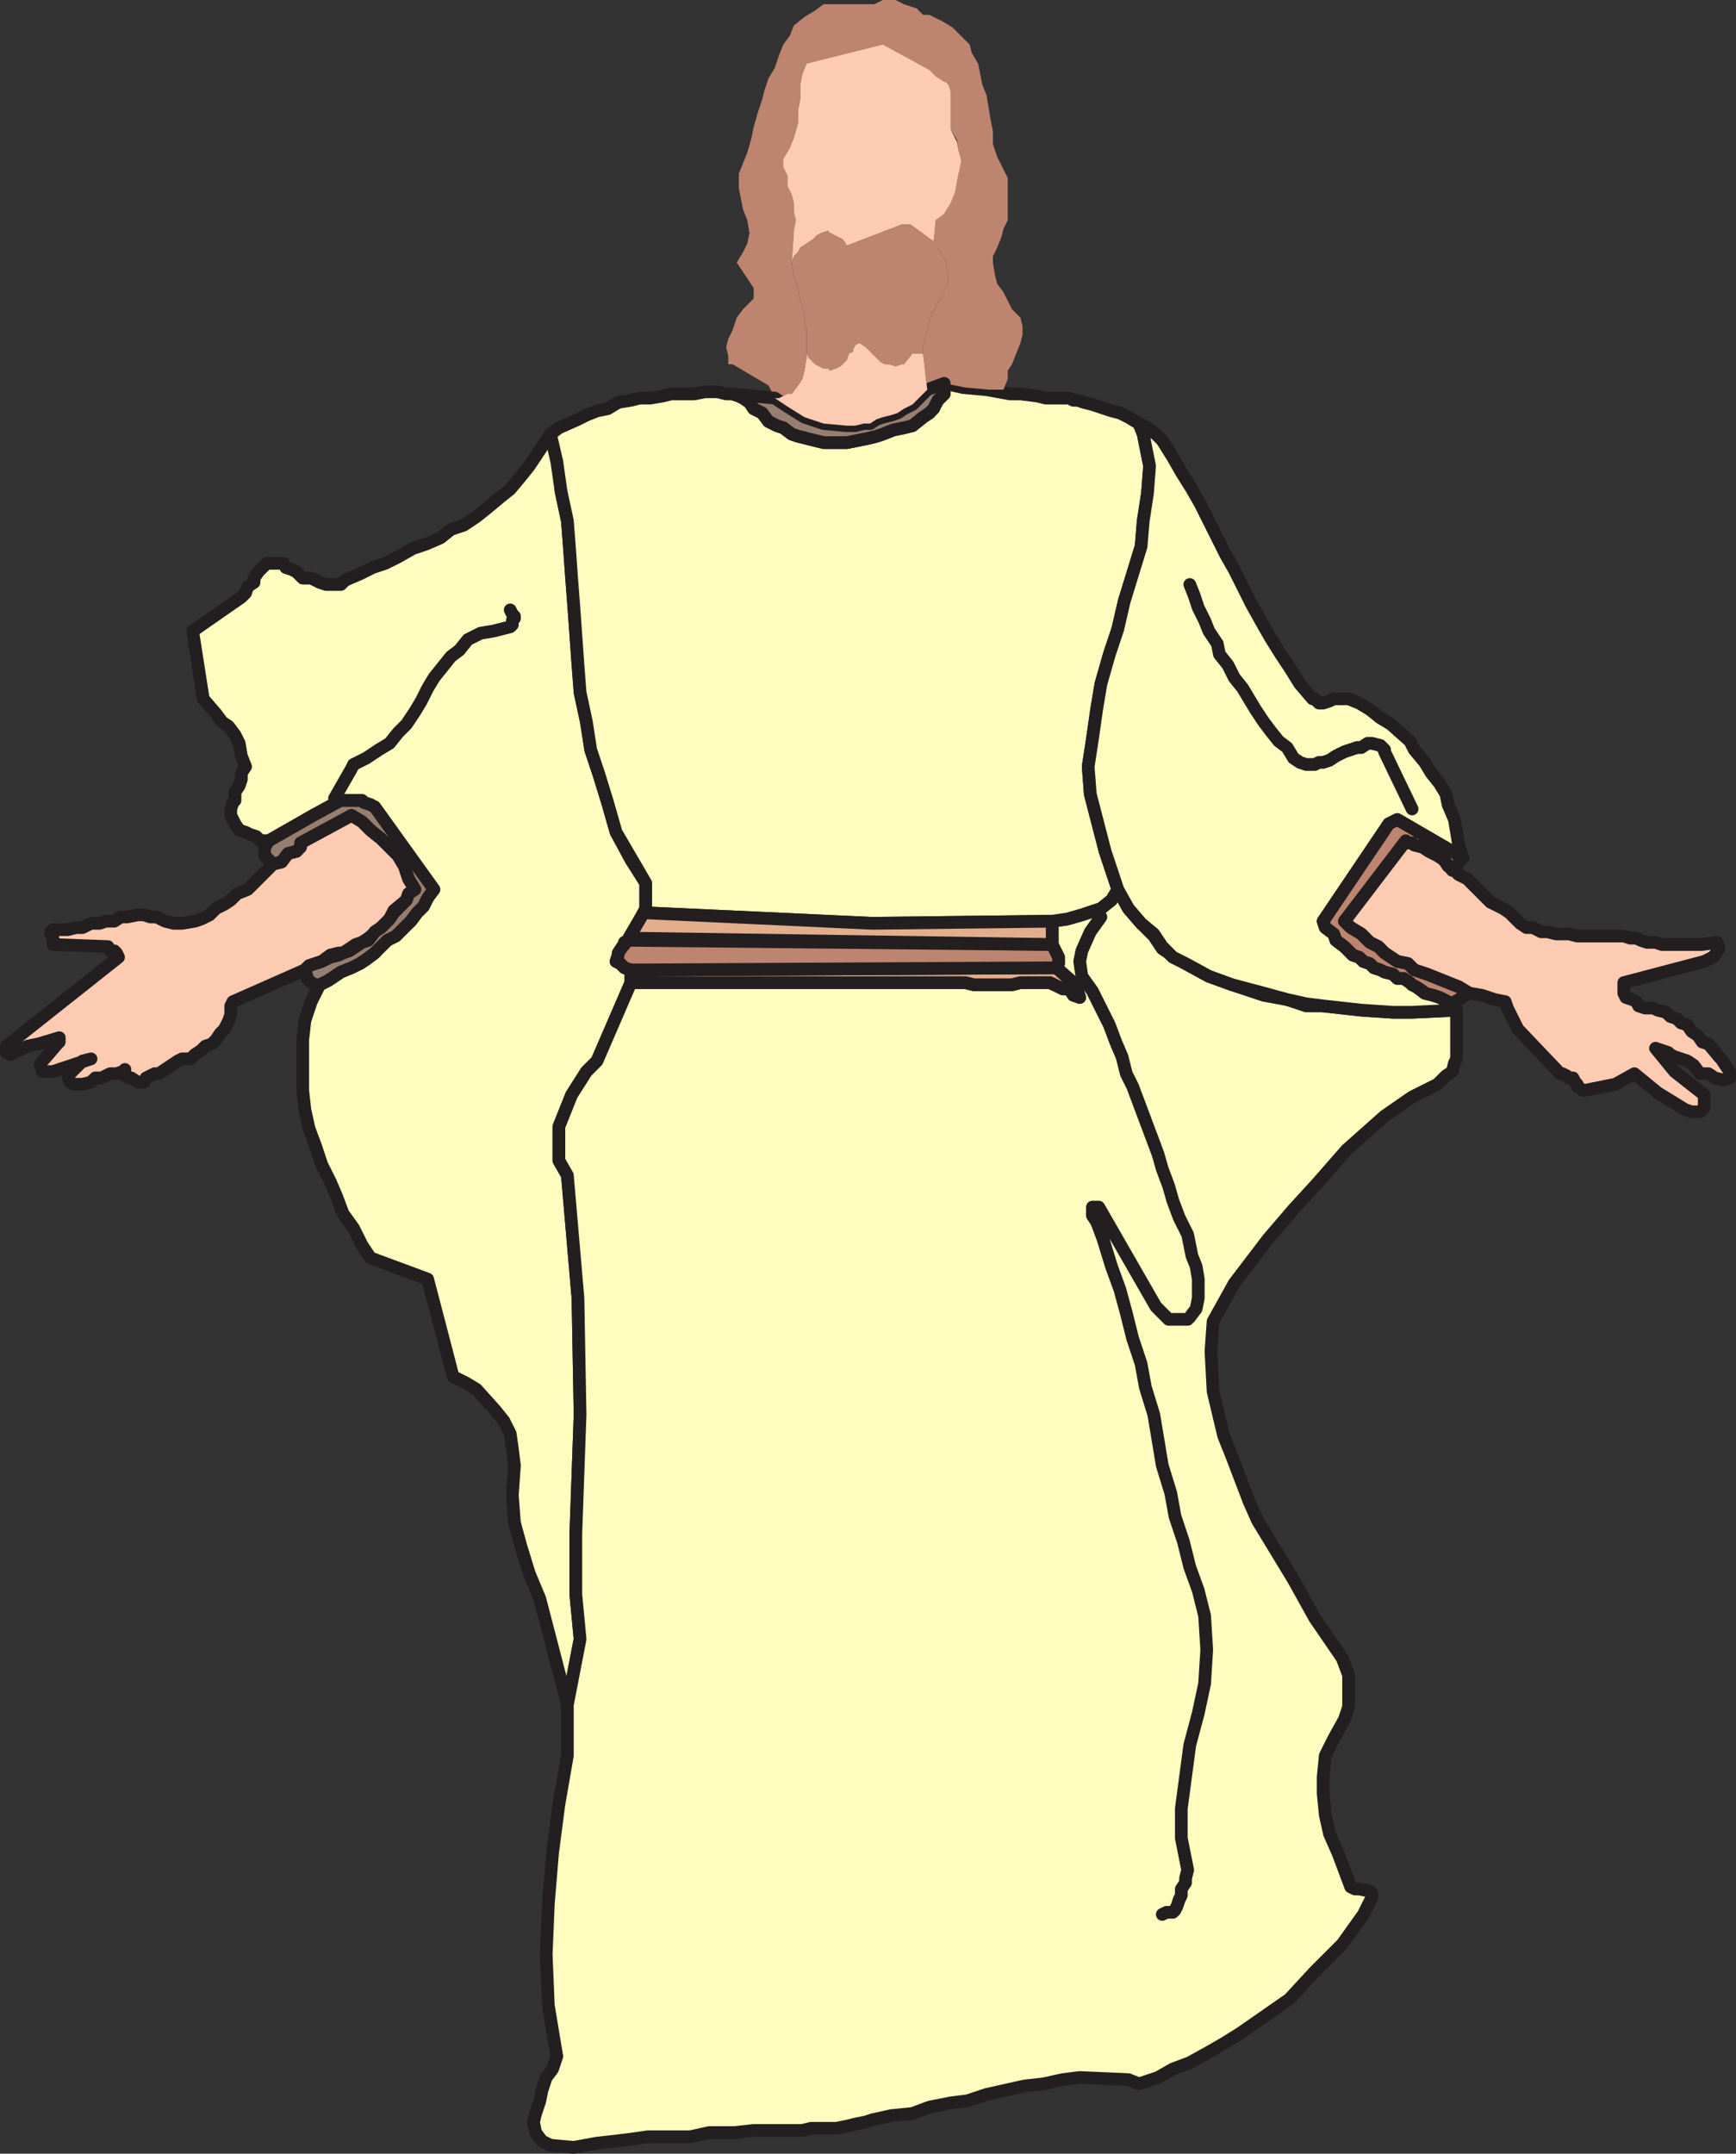 <svg xmlns="http://www.w3.org/2000/svg" width="615" height="762.741"><rect width="100%" height="100%" fill="#333333" stroke="none"/><path fill="#fffcbf" fill-rule="evenodd" d="m228 323.25.75-1.5v-9l-5.25-8.25-5.25-9.75-3-10.5-3-9.75-3-9-1.5-9.75-2.25-10.5-.75-9.75-1.5-21-.75-9.75-.75-10.5-.75-9.75-2.25-10.5-.75-10.5-3-9.75-7.5 11.25-3 3.75-3.75 4.5-3.75 3-4.5 3.75-3.75 3-4.5 3-4.5 1.5-3.75 3-5.25 2.25-4.5 1.5-5.25 3-4.5 2.25-4.5 1.5-4.5 2.25-5.25 2.25-1.5 1.5h-5.25l-2.25-.75-3-1.5h-3L105 202.5l-1.5-.75-2.25-.75-.75-1.5h-6l-3 3-1.5 2.25v1.5l-2.25 1.5L87 210l-1.5 1.5-17.25 12 3.75 24 4.5 5.25 2.25 3 2.25 1.5 2.25 3 1.5 3 .75 4.5 1.5 3.75-1.5 2.25V276l-.75 2.25-1.5 2.25v3l-.75.75-.75 2.25v2.25l1.5 3 1.5 2.25 2.25.75 1.5.75 2.25.75 1.5 1.5h3l15.75-9 8.25-4.5 1.5-.75h7.5l.75.75 2.25.75.75.75L153 315l-3 6-2.25 2.25-2.25 3-5.25 4.5-3 2.25-2.25 1.5-2.25 3-3 2.25-2.25 1.5-3.75 1.5-3 1.5-4.5 3-3 1.5-3 6-2.25 6.75-.75 6.75v18L108 393l1.5 6.75 2.25 6 2.25 6.75 3 6 2.25 5.25 2.25 6 3.75 5.25 3 6 3 4.5 20.25 7.5 9 34.5 4.5 2.25 3.75 2.25 6.75 7.5 3 3.75 2.25 4.5.75 5.25.75 6-.75 10.5.75 9.75 2.25 8.25 3 9.75 3.75 9 9.75 37.5 4.5-23.25-1.5-15.75V543l1.5-42-.75-41.25-3.75-43.5-3-5.25v-12l4.5-11.25 5.25-8.25 3.75-3.75 12-27.75v-4.5l-2.25-.75-1.5-1.5-1.5-.75.75-2.25 1.5-3 .75-.75v-.75l1.5-.75 5.25-9.75"/><path fill="none" stroke="#231f20" stroke-linecap="round" stroke-linejoin="round" stroke-miterlimit="10" stroke-width="4.5" d="m228 323.25.75-1.5v-9l-5.25-8.25-5.25-9.75-3-10.5-3-9.75-3-9-1.5-9.75-2.25-10.5-.75-9.75-1.5-21-.75-9.75-.75-10.5-.75-9.75-2.25-10.5-.75-10.5-3-9.75-7.5 11.25-3 3.75-3.75 4.5-3.75 3-4.5 3.75-3.75 3-4.5 3-4.5 1.5-3.75 3-5.25 2.25-4.5 1.5-5.25 3-4.5 2.25-4.5 1.5-4.5 2.25-5.25 2.25-1.5 1.5h-5.25l-2.25-.75-3-1.5h-3L105 202.5l-1.5-.75-2.25-.75-.75-1.5h-6l-3 3-1.5 2.25v1.5l-2.25 1.5L87 210l-1.5 1.5-17.25 12 3.75 24 4.5 5.25 2.25 3 2.25 1.5 2.25 3 1.5 3 .75 4.5 1.5 3.75-1.5 2.25V276l-.75 2.25-1.5 2.25v3l-.75.75-.75 2.25v2.25l1.5 3 1.5 2.25 2.25.75 1.5.75 2.25.75 1.5 1.5h3l15.75-9 8.25-4.5 1.5-.75h7.5l.75.75 2.25.75.75.75L153 315l-3 6-2.25 2.25-2.25 3-5.25 4.5-3 2.25-2.25 1.5-2.25 3-3 2.25-2.25 1.5-3.75 1.5-3 1.5-4.5 3-3 1.5-3 6-2.25 6.75-.75 6.75v18L108 393l1.5 6.75 2.25 6 2.25 6.75 3 6 2.25 5.25 2.25 6 3.75 5.25 3 6 3 4.5 20.25 7.5 9 34.5 4.5 2.25 3.75 2.25 6.75 7.5 3 3.75 2.25 4.5.75 5.25.75 6-.75 10.5.75 9.75 2.25 8.25 3 9.75 3.75 9 9.75 37.5 4.5-23.25-1.5-15.75V543l1.5-42-.75-41.25-3.75-43.5-3-5.25v-12l4.5-11.25 5.25-8.25 3.75-3.75 12-27.75v-4.5l-2.25-.75-1.5-1.5-1.5-.75.75-2.25 1.5-3 .75-.75v-.75l1.5-.75zm0 0"/><path fill="#fffcbf" fill-rule="evenodd" d="m223.5 348-12 27.75-3.75 3.75-5.25 8.25L198 399v12l3 5.25 3.75 43.5.75 41.25-1.5 42v21.75l1.5 15.75-4.5 23.25v18L198 639l-2.25 17.25-1.5 18-.75 18 .75 18 3 18-1.5 4.5-2.25 3-1.5 4.5-.75 3.75-1.5 4.5-.75 3 .75 3.75 2.25 3 3 1.5 8.25.75 8.25-1.5 6.75-.75 6-.75 5.25-.75h15l6.75-1.5h9l6.75-.75h17.25l3-.75h9L300 753l3-.75 3.75-.75 2.25-.75 6.75-1.5 7.5-.75 6-2.25 7.5-1.5 6-.75 6.75-2.25 13.5-3 6.75-.75 6.75-1.5 6-.75 17.25.75 3.75 1.5 6.75-2.25 5.25-3 6-2.25 6.75-3.75 5.25-3 6-3.75 17.25-12 9-9.75 9.75-9.75L483 678l3-6v-1.5l-.75-.75-3.75-.75H480l-1.5-.75-4.5-12-3-6.75-1.5-6.75-.75-7.5v-6l.75-7.5 3-6 3.75-6.75 1.5-4.5v-11.25l-2.25-6-9.75-14.25-7.5-13.5-12.75-21-3-6.75-6-15.75-3-7.5-3.75-15.75-.75-14.25.75-10.5 7.5-13.5 12-15.75 9-10.5 8.25-9 10.5-12 13.5-12 9.75-6.75 9-4.5 3-3 2.25-1.5.75-3 .75-1.5v-17.25l-15.75.75h-6.75l-11.25-.75-13.5-1.5h-6L456 354l-8.25-1.5-11.25-3.75-8.25-3-8.25-4.5-3.75-2.25-4.5-3-3-4.5-4.5-4.5-4.5-5.25L396 315l-2.25 3.75-3.75 3-6.75 2.25-5.25 1.5-5.25.75v8.25L375 339v2.25l-.75 1.5 6.75 6 1.5 4.5-2.25-1.5-1.5-1.5-2.25-.75-3-.75-1.5-.75h-10.5l-3 .75H345l-3-.75H223.5"/><path fill="none" stroke="#231f20" stroke-linecap="round" stroke-linejoin="round" stroke-miterlimit="10" stroke-width="4.5" d="m223.5 348-12 27.75-3.75 3.75-5.25 8.25L198 399v12l3 5.25 3.75 43.5.75 41.25-1.5 42v21.75l1.5 15.75-4.5 23.25v18L198 639l-2.25 17.25-1.5 18-.75 18 .75 18 3 18-1.5 4.5-2.25 3-1.5 4.5-.75 3.75-1.5 4.5-.75 3 .75 3.75 2.25 3 3 1.5 8.25.75 8.25-1.5 6.75-.75 6-.75 5.25-.75h15l6.75-1.5h9l6.75-.75h17.25l3-.75h9L300 753l3-.75 3.75-.75 2.25-.75 6.75-1.5 7.5-.75 6-2.25 7.5-1.5 6-.75 6.75-2.25 13.5-3 6.75-.75 6.75-1.5 6-.75 17.25.75 3.75 1.5 6.75-2.25 5.25-3 6-2.25 6.75-3.75 5.25-3 6-3.75 17.25-12 9-9.75 9.75-9.75L483 678l3-6v-1.5l-.75-.75-3.75-.75H480l-1.5-.75-4.5-12-3-6.75-1.5-6.75-.75-7.5v-6l.75-7.5 3-6 3.75-6.75 1.5-4.5v-11.25l-2.25-6-9.75-14.25-7.5-13.5-12.75-21-3-6.75-6-15.75-3-7.5-3.75-15.75-.75-14.25.75-10.5 7.5-13.5 12-15.75 9-10.5 8.25-9 10.5-12 13.5-12 9.75-6.75 9-4.5 3-3 2.25-1.5.75-3 .75-1.5v-17.25l-15.75.75h-6.75l-11.25-.75-13.5-1.5h-6L456 354l-8.25-1.5-11.25-3.75-8.25-3-8.25-4.5-3.75-2.25-4.5-3-3-4.5-4.5-4.5-4.5-5.25L396 315l-2.25 3.75-3.75 3-6.75 2.25-5.25 1.5-5.25.75v8.25L375 339v2.25l-.75 1.5 6.75 6 1.5 4.5-2.25-1.5-1.5-1.5-2.25-.75-3-.75-1.5-.75h-10.5l-3 .75H345l-3-.75Zm0 0"/><path fill="none" stroke="#231f20" stroke-linecap="round" stroke-linejoin="round" stroke-miterlimit="10" stroke-width="4.5" d="m411.75 678 1.5-.75h2.25l.75-.75.75-1.5.75-2.25.75-1.5V669l1.5-2.25v-1.5l.75-3L418.5 651v-10.5l3-22.5 3-11.25 2.25-10.5.75-12-.75-12-2.25-9-3-8.25-2.25-9-3-9-1.5-8.25-3-9.75-3-18-3-9.75-1.5-8.25-3-9-2.25-9-2.25-8.25-3-8.25-3-9.75-2.25-6-1.5-2.25v-3h2.25l20.25 35.25 4.5 4.5h6.75l.75-.75 2.25-3 .75-3.75V453l-.75-4.5-1.5-3.75-1.5-7.5-3-6-2.25-6L414 420l-2.25-6-1.5-5.25-9-24-2.25-4.5-1.5-6-2.25-5.25-2.25-6-6-12-3.75-5.25-.75-5.25.75-3.75 3-6.75 3.75-5.25-3.75 5.25"/><path fill="#fffcbf" fill-rule="evenodd" d="m228 323.25 81 3.75 63.75-.75 5.25-.75 5.25-1.5 6.75-2.25 3.75-3L396 315l-4.5-13.5-5.25-20.25-.75-9.75 1.5-9.75 1.5-10.5 1.5-9 3-10.5 3-9 2.25-9.75 6-19.5.75-9 1.5-9.75.75-9.75-2.25-11.25-1.5-3.75-3.75-2.25-3-1.5-3-.75-6.75-2.25-3-.75-2.25-.75h-1.5l-1.5-.75h-8.25l-3-.75-6-.75h-3.75l-8.25-1.5-8.25-.75-6.75-1.5v3.75l-2.25 2.25-3 4.5-2.25 1.5-3.75 3-3 .75-3.75.75-3.75 1.5-2.25.75-3 .75-7.5 1.5h-8.25l-9-2.25-2.25-.75-3-2.25-2.25-.75-3-1.5-2.25-3-3-1.5-1.5-2.25-2.25-1.5-1.5-.75-2.25-.75h-2.25l-3-.75h-4.5l-3.75.75h-8.25l-3 .75-4.5.75h-3.75l-3 .75-4.5.75-3.75 2.25-3.75.75-3.75 1.5-3 1.5-6.75 3-3 2.25 2.25 9.75 1.5 10.5 2.25 10.5.75 9.75.75 10.5.75 9.75 1.5 21 .75 9.75 2.25 10.5 1.5 9.75 3 9 3 9.75 3 10.5 10.5 18v9l-.75 1.5"/><path fill="none" stroke="#231f20" stroke-linecap="round" stroke-linejoin="round" stroke-miterlimit="10" stroke-width="4.5" d="m228 323.25 81 3.75 63.75-.75 5.25-.75 5.25-1.5 6.75-2.25 3.75-3L396 315l-4.5-13.5-5.25-20.25-.75-9.75 1.5-9.75 1.5-10.5 1.5-9 3-10.5 3-9 2.25-9.75 6-19.5.75-9 1.5-9.75.75-9.75-2.25-11.25-1.5-3.75-3.75-2.25-3-1.5-3-.75-6.75-2.25-3-.75-2.25-.75h-1.5l-1.5-.75h-8.25l-3-.75-6-.75h-3.75l-8.25-1.5-8.25-.75-6.75-1.5v3.75l-2.25 2.25-3 4.5-2.25 1.5-3.75 3-3 .75-3.75.75-3.75 1.5-2.25.75-3 .75-7.5 1.5h-8.25l-9-2.25-2.25-.75-3-2.25-2.25-.75-3-1.5-2.25-3-3-1.5-1.5-2.25-2.25-1.5-1.5-.75-2.25-.75h-2.25l-3-.75h-4.5l-3.75.75h-8.25l-3 .75-4.5.75h-3.75l-3 .75-4.5.75-3.75 2.25-3.75.75-3.75 1.5-3 1.5-6.75 3-3 2.25 2.25 9.75 1.5 10.5 2.25 10.5.75 9.75.75 10.5.75 9.75 1.5 21 .75 9.75 2.25 10.5 1.5 9.75 3 9 3 9.75 3 10.5 10.5 18v9zm0 0"/><path fill="#fffcbf" fill-rule="evenodd" d="m516 357.75-3-1.5v-1.5l-3-1.5-2.25-.75-3-.75-3-2.25-1.5-.75-.75-.75-2.25-1.5H495l-1.5-1.5-3-.75-.75-.75-3-.75-1.5-1.5-2.25-.75-1.5-1.5-2.25-.75-3-3-3-2.25-.75-2.25-3-2.25-.75-2.25L490.5 294l1.5-2.25 3-1.5 23.25 13.5-1.5-4.5-1.5-9L513 285l-.75-3.75-2.25-3.75-3-3.75-2.25-3.75-3.75-4.5-1.5-3-6.75-6-3.75-2.25-3.75-3-3.75-2.25-3.75-1.5h-5.25l-1.5.75-2.25.75h-1.5l-1.5-1.5H465l-4.5-5.25-3.75-6-3-4.5-3.75-6-3-5.25-3.75-6.75-6-12-3-5.25-9-18-3-5.25-3.75-6-3-5.25-3.75-6-2.25-2.25-3-2.25-3-1.5 1.5 3.75 2.25 11.25-.75 9.75-1.5 9.75-.75 9-6 19.5-2.25 9.75-3 9-3 10.5-1.5 9-1.5 10.5-1.5 9.75.75 9.75 5.25 20.25L396 315l3.75 6.75 4.5 5.25 4.5 3.75 3 4.5 3.75 3.75 4.5 2.25 8.25 4.5 8.25 3 11.25 3L456 354l6.75 1.5 6 .75 13.5 1.5 11.25.75h6.75l15.75-.75"/><path fill="none" stroke="#231f20" stroke-linecap="round" stroke-linejoin="round" stroke-miterlimit="10" stroke-width="4.5" d="m516 357.75-3-1.5v-1.5l-3-1.5-2.25-.75-3-.75-3-2.25-1.5-.75-.75-.75-2.25-1.5H495l-1.5-1.5-3-.75-.75-.75-3-.75-1.5-1.5-2.25-.75-1.5-1.5-2.25-.75-3-3-3-2.25-.75-2.25-3-2.25-.75-2.25L490.5 294l1.5-2.25 3-1.5 23.25 13.5-1.5-4.5-1.5-9L513 285l-.75-3.75-2.25-3.75-3-3.75-2.25-3.75-3.75-4.5-1.5-3-6.75-6-3.75-2.25-3.75-3-3.75-2.25-3.75-1.5h-5.25l-1.5.75-2.25.75h-1.5l-1.5-1.5H465l-4.5-5.25-3.75-6-3-4.5-3.75-6-3-5.25-3.75-6.75-6-12-3-5.25-9-18-3-5.25-3.75-6-3-5.25-3.75-6-2.25-2.25-3-2.25-3-1.5 1.5 3.75 2.25 11.25-.75 9.75-1.5 9.75-.75 9-6 19.5-2.25 9.75-3 9-3 10.5-1.5 9-1.5 10.5-1.5 9.75.75 9.75 5.25 20.25L396 315l3.75 6.75 4.5 5.25 4.5 3.75 3 4.5 3.75 3.75 4.5 2.25 8.25 4.5 8.25 3 11.25 3L456 354l6.75 1.5 6 .75 13.5 1.5 11.25.75h6.75zm0 0"/><path fill="#e3ae8c" fill-rule="evenodd" d="M223.5 348H342l3 .75h13.5l3-.75H372l4.5 2.25h2.25l1.5 2.25 2.25.75-1.5-4.5-6.75-6-146.25.75h-4.5v4.5"/><path fill="none" stroke="#231f20" stroke-linecap="round" stroke-linejoin="round" stroke-miterlimit="10" stroke-width="4.5" d="M223.5 348H342l3 .75h13.5l3-.75H372l4.5 2.25h2.25l1.5 2.25 2.25.75-1.5-4.5-6.75-6-146.25.75h-4.5zm0 0"/><path fill="#bd846f" fill-rule="evenodd" d="m374.25 342.75.75-1.5V339l-2.25-4.5-150-1.5-1.5.75v.75l-.75.75-1.5 2.25v.75l-.75 2.25 1.5.75 1.5 1.5 2.25.75h4.5l146.25-.75"/><path fill="none" stroke="#231f20" stroke-linecap="round" stroke-linejoin="round" stroke-miterlimit="10" stroke-width="4.5" d="m374.25 342.75.75-1.5V339l-2.25-4.5-150-1.5-1.5.75v.75l-.75.75-1.5 2.25v.75l-.75 2.25 1.5.75 1.5 1.5 2.25.75h4.5zm0 0"/><path fill="#e3ae8c" fill-rule="evenodd" d="m228 323.25-5.25 9 150 2.25v-8.25L309 327l-81-3.75"/><path fill="none" stroke="#231f20" stroke-linecap="round" stroke-linejoin="round" stroke-miterlimit="10" stroke-width="4.5" d="m228 323.25-5.25 9 150 2.25v-8.25L309 327Zm0 0"/><path fill="#fccbb2" fill-rule="evenodd" d="m99.75 305.25-3 .75-9 9-3.75 1.5-2.25 2.25-2.25 1.5-3 1.5-2.25 2.25-3 1.5-2.25.75-4.5.75h-3l-3-.75-3-1.5h-2.25L51 324h-2.25l-3.75.75h-2.25l-2.25 1.5h-3l-2.25.75h-3l-3 1.5H27l-3 .75h-5.25L18 330v.75l.75 1.5v2.25l19.5.75.75 1.5h1.5l.75.75.75 1.5-39.75 31.5v2.25l1.5.75 6-3 3.75-.75 7.5-2.25v1.5l-.75.75-4.5 5.25-.75.75-.75 1.5.75 2.25h3.75l13.5-4.5-3 .75L24 381l.75 2.25 1.5.75h3l3-.75 1.5-1.5H36l3-1.5h2.25l2.25-.75.75-.75V381l1.5.75h.75l2.25 1.5H51l.75-1.5 3-1.5h1.5l6.75-4.5 1.5-.75h3l1.5-1.5 2.25-1.5 1.5-1.5 2.25-.75 1.5-1.5L78 366l1.5-1.5 1.5-3 .75-2.25v-3l.75-1.5L108 343.5l1.5-1.5 4.5-1.5 3-2.25 3-.75h1.5l4.5-3 2.25-.75 2.25-1.5 4.5-3.75 3-3 1.5-3 4.5-3.75.75-2.25L147 315l-2.25-3.75-1.5-4.5L141 303l-6-6-3.75-3-3-3-3.75-2.25-18 9.75-1.5 3-3 .75-2.25 3"/><path fill="none" stroke="#231f20" stroke-linecap="round" stroke-linejoin="round" stroke-miterlimit="10" stroke-width="4.5" d="m99.75 305.25-3 .75-9 9-3.75 1.5-2.25 2.25-2.25 1.5-3 1.5-2.25 2.25-3 1.5-2.25.75-4.5.75h-3l-3-.75-3-1.5h-2.25L51 324h-2.25l-3.75.75h-2.25l-2.25 1.5h-3l-2.25.75h-3l-3 1.5H27l-3 .75h-5.25L18 330v.75l.75 1.5v2.25l19.5.75.75 1.5h1.5l.75.75.75 1.5-39.75 31.5v2.25l1.5.75 6-3 3.75-.75 7.5-2.25v1.5l-.75.75-4.5 5.25-.75.75-.75 1.5.75 2.25h3.75l13.5-4.5-3 .75L24 381l.75 2.25 1.5.75h3l3-.75 1.5-1.5H36l3-1.5h2.25l2.25-.75.75-.75V381l1.5.75h.75l2.25 1.5H51l.75-1.5 3-1.5h1.5l6.75-4.5 1.5-.75h3l1.5-1.5 2.25-1.5 1.5-1.5 2.25-.75 1.5-1.5L78 366l1.5-1.5 1.5-3 .75-2.25v-3l.75-1.5L108 343.5l1.5-1.5 4.5-1.5 3-2.25 3-.75h1.5l4.5-3 2.25-.75 2.25-1.5 4.5-3.75 3-3 1.5-3 4.5-3.75.75-2.25L147 315l-2.25-3.75-1.5-4.5L141 303l-6-6-3.75-3-3-3-3.75-2.25-18 9.75-1.5 3-3 .75zm0 0"/><path fill="#bd846f" fill-rule="evenodd" d="M350.25 138h5.25l1.5-3.75v-3l1.5-2.25 3-7.5.75-3v-3l-.75-3-3-3-3-6-2.25-3-.75-3-.75-4.5v-2.25l1.5-3 1.5-3.75.75-3 1.5-3V63l-3.75-7.5-1.5-4.5v-4.5l-.75-3.75-1.5-9L348 30l-1.5-7.5-2.25-3.75-.75-3-6-6-3.75-2.25-4.5-2.25H327L324.75 3l-4.5-1.5-3-1.5h-4.5l-3 1.5h-18l-3 2.25L285 6l-3.75 3-1.5 3.75-2.25 3-1.5 3.75-1.5 4.5-2.25 3.75-1.5 4.5-.75 3-1.5 4.5L267 45l-.75 3.75-1.5 5.25-3 7.5v5.25l1.5 7.5 1.5 3.75.75 4.5-.75 3.75-1.5 3L261 93l6 9v3.75l-3.75 3.75-2.25 3-1.5 4.5-1.5 3-.75 3 .75 3v3h1.5l12.75 7.5 2.25 4.5h1.5l3-1.5h1.5l2.25-3 1.5-2.25.75-3 .75-4.5v-10.5L285 114v-3l-1.5-4.5-.75-4.5-1.5-3.75-.75-5.25.75-11.25 1.5-3.75-1.5-3v-3l-.75-3-1.5-3v-3.75l-1.5-3v-3l2.25-3.75 1.5-3.75 1.5-5.25V39l.75-3.75V30l.75-3.75 1.5-3.75 27-6.75 16.5 9L331.5 27l2.25 1.5 1.5.75.75.75.75 2.25v13.5L339 49.5l.75 4.5v6.75L339 64.5l-.75 3-1.5 4.5-2.25 3.75-3 2.25-.75 7.5.75 1.5.75.75.75 1.5 1.5 2.25.75 1.5v2.25l.75 2.25v2.25l-1.5 3.75-2.25 3.75-1.5 3-.75.75-3 12v2.25l1.5 12.75 6-2.25 7.5 1.5 8.25.75"/><path fill="#fccbb2" fill-rule="evenodd" d="m515.25 308.25-2.25-1.5-1.5-2.25-2.25-1.5-3-1.5L504 300l-3-.75-.75-.75h-1.5l-.75-.75-21.75 28.5 2.25 2.25 3.75 2.25 3 3 3 1.5 2.25 2.25 4.5 3 3.75.75 2.25 2.25 4.5 1.5 11.25 4.5 3.75 2.25 4.5.75 4.5 1.5 3.75.75.75 2.25 3.75 7.5 15 15.75h.75l1.5.75.75.75h1.5l.75 1.5.75.75v.75l2.25 1.5 11.25-2.25 6.75-3.75 8.25 6.75 9.75 6 2.25.75h3l1.5-1.5v-4.5l-10.5-8.25-6.75-8.25 4.5 1.5.75.75 1.5.75 4.5 1.5 2.25 1.5 2.25 3h3l2.25 1.5 3 .75 2.25-.75v-2.25l-3-4.5-.75-.75-3.75-4.5L603 369l-1.5-2.25-2.25-1.5-1.5-2.25-2.25-.75-1.5-1.5-2.25-.75-1.5-1.5-3-.75-1.5-.75h-3l-2.25-.75-.75-1.5-1.5-.75-2.25-.75-.75-1.5V348l28.5-7.5 3-1.5.75-.75L609 336l-.75-2.25-5.25.75h-14.25l-2.25-.75h-3l-2.25-.75-1.5-.75h-2.25l-2.25-.75h-16.5l-3-.75h-4.5l-3-.75H546l-3-1.5h-2.25l-2.25-1.5-3.75-3.75-2.25-1.5-4.5-2.25-8.25-8.25-3-1.5-1.5-1.5"/><path fill="none" stroke="#231f20" stroke-linecap="round" stroke-linejoin="round" stroke-miterlimit="10" stroke-width="4.5" d="m515.25 308.25-2.25-1.5-1.5-2.25-2.25-1.5-3-1.5L504 300l-3-.75-.75-.75h-1.5l-.75-.75-21.75 28.5 2.25 2.25 3.75 2.25 3 3 3 1.5 2.25 2.25 4.5 3 3.75.75 2.25 2.25 4.5 1.5 11.25 4.5 3.75 2.25 4.5.75 4.5 1.5 3.75.75.75 2.25 3.75 7.5 15 15.75h.75l1.5.75.75.75h1.5l.75 1.5.75.75v.75l2.25 1.5 11.25-2.25 6.75-3.75 8.25 6.75 9.75 6 2.25.75h3l1.5-1.5v-4.5l-10.5-8.25-6.75-8.25 4.5 1.5.75.75 1.5.75 4.5 1.5 2.25 1.5 2.25 3h3l2.25 1.5 3 .75 2.25-.75v-2.25l-3-4.5-.75-.75-3.75-4.5L603 369l-1.5-2.25-2.25-1.5-1.5-2.25-2.25-.75-1.5-1.5-2.25-.75-1.5-1.5-3-.75-1.5-.75h-3l-2.25-.75-.75-1.5-1.5-.75-2.25-.75-.75-1.5V348l28.5-7.5 3-1.5.75-.75L609 336l-.75-2.25-5.25.75h-14.25l-2.25-.75h-3l-2.25-.75-1.5-.75h-2.25l-2.25-.75h-16.5l-3-.75h-4.5l-3-.75H546l-3-1.5h-2.25l-2.25-1.5-3.75-3.75-2.25-1.5-4.5-2.25-8.25-8.25-3-1.5zm-15-21.75-9.75-20.25v-.75L489 264l-3-.75h-1.5l-2.25 1.5h-1.5l-4.5 1.5-3 1.5-2.25 1.5-2.25.75h-1.5l-1.5.75h-3l-2.25-.75-2.25-1.5-2.25-3.75-3-2.25-3-3.75-2.25-3-3-4.5-4.5-7.5-3-3.75-2.25-4.5-3-3.75-.75-3.75-3-4.5-1.5-3.75-2.25-4.5-1.5-4.5-1.5-3.75 1.5 3.75"/><path fill="#fccbb2" fill-rule="evenodd" d="m280.5 93 .75-2.25 1.5-1.5.75-1.5 4.5-3 1.5-1.5 1.5-.75 2.25-.75.75.75 4.5 2.25L300 87l19.5-7.5h3l8.25 6 .75-7.5 3-2.25 2.25-3.75 1.5-3.75L340.5 57l-.75-3-.75-3.75-2.25-4.5v-13.5L336 30l-.75-.75-1.5-.75-2.25-1.5-2.25-2.25-16.5-9-27 6.75-1.5 3.75-.75 3.75v5.25l-.75 3.75v4.5l-1.5 5.25-1.5 3.75-2.25 3.75v3l1.5 3V66l1.5 3 .75 3v3l.75 3-.75 3.75L280.5 93"/><path fill="#967e71" fill-rule="evenodd" d="m334.5 135.75-6 2.25-5.25 5.25-3 1.5-2.25 1.5-2.25.75-3 .75-2.25.75-2.25 1.5H306l-3 .75h-3l-8.25-.75-6.75-2.25-6-3.75-4.5-3-15-1.5 2.25.75 1.5.75 2.25 1.5 1.5 2.25 3 1.5 2.25 3 3 1.5 2.25.75 3 2.25 2.25.75 9 2.25H300l7.5-1.5 3-.75 2.25-.75 3.75-1.5 3.75-.75 3-.75 3.75-3 2.25-1.5 1.5-1.5 1.5-3 2.25-2.25v-3.75"/><path fill="none" stroke="#231f20" stroke-linecap="round" stroke-linejoin="round" stroke-miterlimit="10" stroke-width="4.5" d="m334.5 135.75-6 2.25-5.25 5.25-3 1.5-2.25 1.5-2.25.75-3 .75-2.25.75-2.25 1.5H306l-3 .75h-3l-8.25-.75-6.75-2.25-6-3.75-4.5-3-15-1.5 2.25.75 1.5.75 2.25 1.5 1.5 2.25 3 1.5 2.25 3 3 1.5 2.25.75 3 2.25 2.25.75 9 2.25H300l7.5-1.5 3-.75 2.25-.75 3.75-1.5 3.75-.75 3-.75 3.75-3 2.25-1.5 1.5-1.5 1.5-3 2.25-2.25zm0 0"/><path fill="#bd846f" fill-rule="evenodd" d="m520.5 351.75-3.75-2.25-11.25-4.5-4.5-1.5-2.25-2.25-3.75-.75-4.5-3-2.25-2.25-3-1.5-3-3-3.75-2.25-2.25-2.25 21.75-28.5.75.75h1.5l.75.75 3 .75 2.25 1.5 3 1.5 2.25 1.5 3 3.75 3.75-4.5-23.25-13.5-3 1.5-1.5 2.25-21.75 32.25.75 2.25 3 2.25.75 2.25 3 2.25 3 3 2.25.75 1.5 1.5 2.25.75 1.5 1.5 2.25.75 1.5.75 3 .75 1.5 1.5h2.25l2.25 1.5.75.75 1.5.75L504 351l.75.75 3 .75 2.25.75 3 1.5v1.5l7.5-4.5"/><path fill="none" stroke="#231f20" stroke-linecap="round" stroke-linejoin="round" stroke-miterlimit="10" stroke-width="4.5" d="m520.5 351.75-3.75-2.25-11.25-4.5-4.5-1.5-2.25-2.25-3.75-.75-4.5-3-2.25-2.25-3-1.5-3-3-3.75-2.25-2.25-2.25 21.75-28.5.75.75h1.5l.75.75 3 .75 2.25 1.5 3 1.5 2.25 1.5 3 3.75 3.75-4.5-23.25-13.5-3 1.5-1.5 2.25-21.75 32.25.75 2.25 3 2.25.75 2.25 3 2.25 3 3 2.25.75 1.5 1.5 2.25.75 1.5 1.5 2.25.75 1.5.75 3 .75 1.5 1.5h2.25l2.25 1.5.75.75 1.5.75L504 351l.75.75 3 .75 2.25.75 3 1.5v1.5zM180.75 216l.75 1.5.75.75v.75l-.75.75v1.5l-.75.75-6 1.5-4.5.75-4.5 2.25-3 3.75-3 2.25-6 7.5-2.25 3.75-2.25 4.5L147 252l-3 4.5-3 3-3 3.75-3.75 2.25-4.5 3-4.5 2.25-.75 1.5-6 10.5 6-10.5"/><path fill="#967e71" fill-rule="evenodd" d="m113.25 348.75 3-1.5 4.5-3 3.75-1.5 3-1.5 2.25-1.5 3-2.25 4.5-4.5 3-1.5 5.25-5.25 2.25-3L150 321l1.5-3 2.25-3-21-29.25-1.5-.75-2.25-.75-.75-.75h-7.5l-1.5.75-8.25 4.5-15.75 9-1.5 2.25v3l3 3 3-.75 2.25-3 3-.75 1.5-1.5v-1.5l18-9.75 3.75 2.25 3 3 3.75 3 6 6 2.25 3.75 1.5 4.5L147 315l-2.25 1.5-.75 2.25-4.5 4.5-1.5 2.25-3 3-2.25 1.5-2.25 3-2.25.75-4.5 3-2.25.75-1.5.75-3 .75-3 1.5-4.5 1.5-1.5 1.5.75 2.25v.75l1.5 1.5 1.5.75h1.5"/><path fill="none" stroke="#231f20" stroke-linecap="round" stroke-linejoin="round" stroke-miterlimit="10" stroke-width="4.5" d="m113.25 348.75 3-1.5 4.5-3 3.75-1.5 3-1.5 2.25-1.5 3-2.25 4.5-4.5 3-1.5 5.25-5.25 2.25-3L150 321l1.5-3 2.25-3-21-29.25-1.5-.75-2.25-.75-.75-.75h-7.5l-1.5.75-8.25 4.5-15.75 9-1.5 2.25v3l3 3 3-.75 2.25-3 3-.75 1.5-1.5v-1.5l18-9.75 3.75 2.25 3 3 3.75 3 6 6 2.25 3.75 1.5 4.5L147 315l-2.25 1.5-.75 2.25-4.5 4.5-1.5 2.25-3 3-2.25 1.5-2.25 3-2.25.75-4.5 3-2.25.75-1.5.75-3 .75-3 1.5-4.5 1.5-1.5 1.5.75 2.25v.75l1.5 1.5 1.5.75zm0 0"/><path fill="#bd846f" fill-rule="evenodd" d="M285.75 123.75v1.5l.75 1.5 2.25 2.25 3 1.5h1.5l.75.75 2.25-.75 1.5-.75 2.25-2.25.75-2.25 1.5-.75v-.75l.75-1.5 1.5-.75 2.25 1.5 5.25 5.25 1.5.75h1.5l2.25.75 2.25-.75h.75l3-3.75H327V123l3-12 .75-.75 1.5-3 2.25-3.75 1.5-3.75V97.5l-.75-2.25V93l-.75-1.5-1.5-2.25-.75-1.5V87l-1.5-1.5-8.25-6h-3L300 87l-.75-1.5-.75-.75-4.5-2.25-.75-.75-2.25.75-1.5.75-1.5 1.5-4.5 3-.75 1.5-1.5 1.5-.75 2.25.75 5.25 1.5 3.75.75 4.5 1.5 4.5v3l.75 2.25v7.5"/><path fill="#fccbb2" fill-rule="evenodd" d="m274.5 141 4.5 3 6 3.75 6.75 2.25 8.25.75h3l3-.75h2.25l2.25-1.5 2.25-.75 3-.75 2.25-.75 2.25-1.5 3-1.5 5.25-5.25-1.5-12.75h-3.75l-3 3.75h-.75l-2.25.75L315 129h-1.5l-1.5-.75-5.25-5.25-2.25-1.5-1.5.75-.75 1.5v.75l-1.5.75-.75 2.25-2.25 2.25-1.5.75-2.25.75-.75-.75h-1.5l-3-1.5-2.25-2.25-.75-1.5v-1.5 3l-.75 4.5-.75 3-1.5 2.25-2.25 3H279l-3 1.5h-1.5"/></svg>
